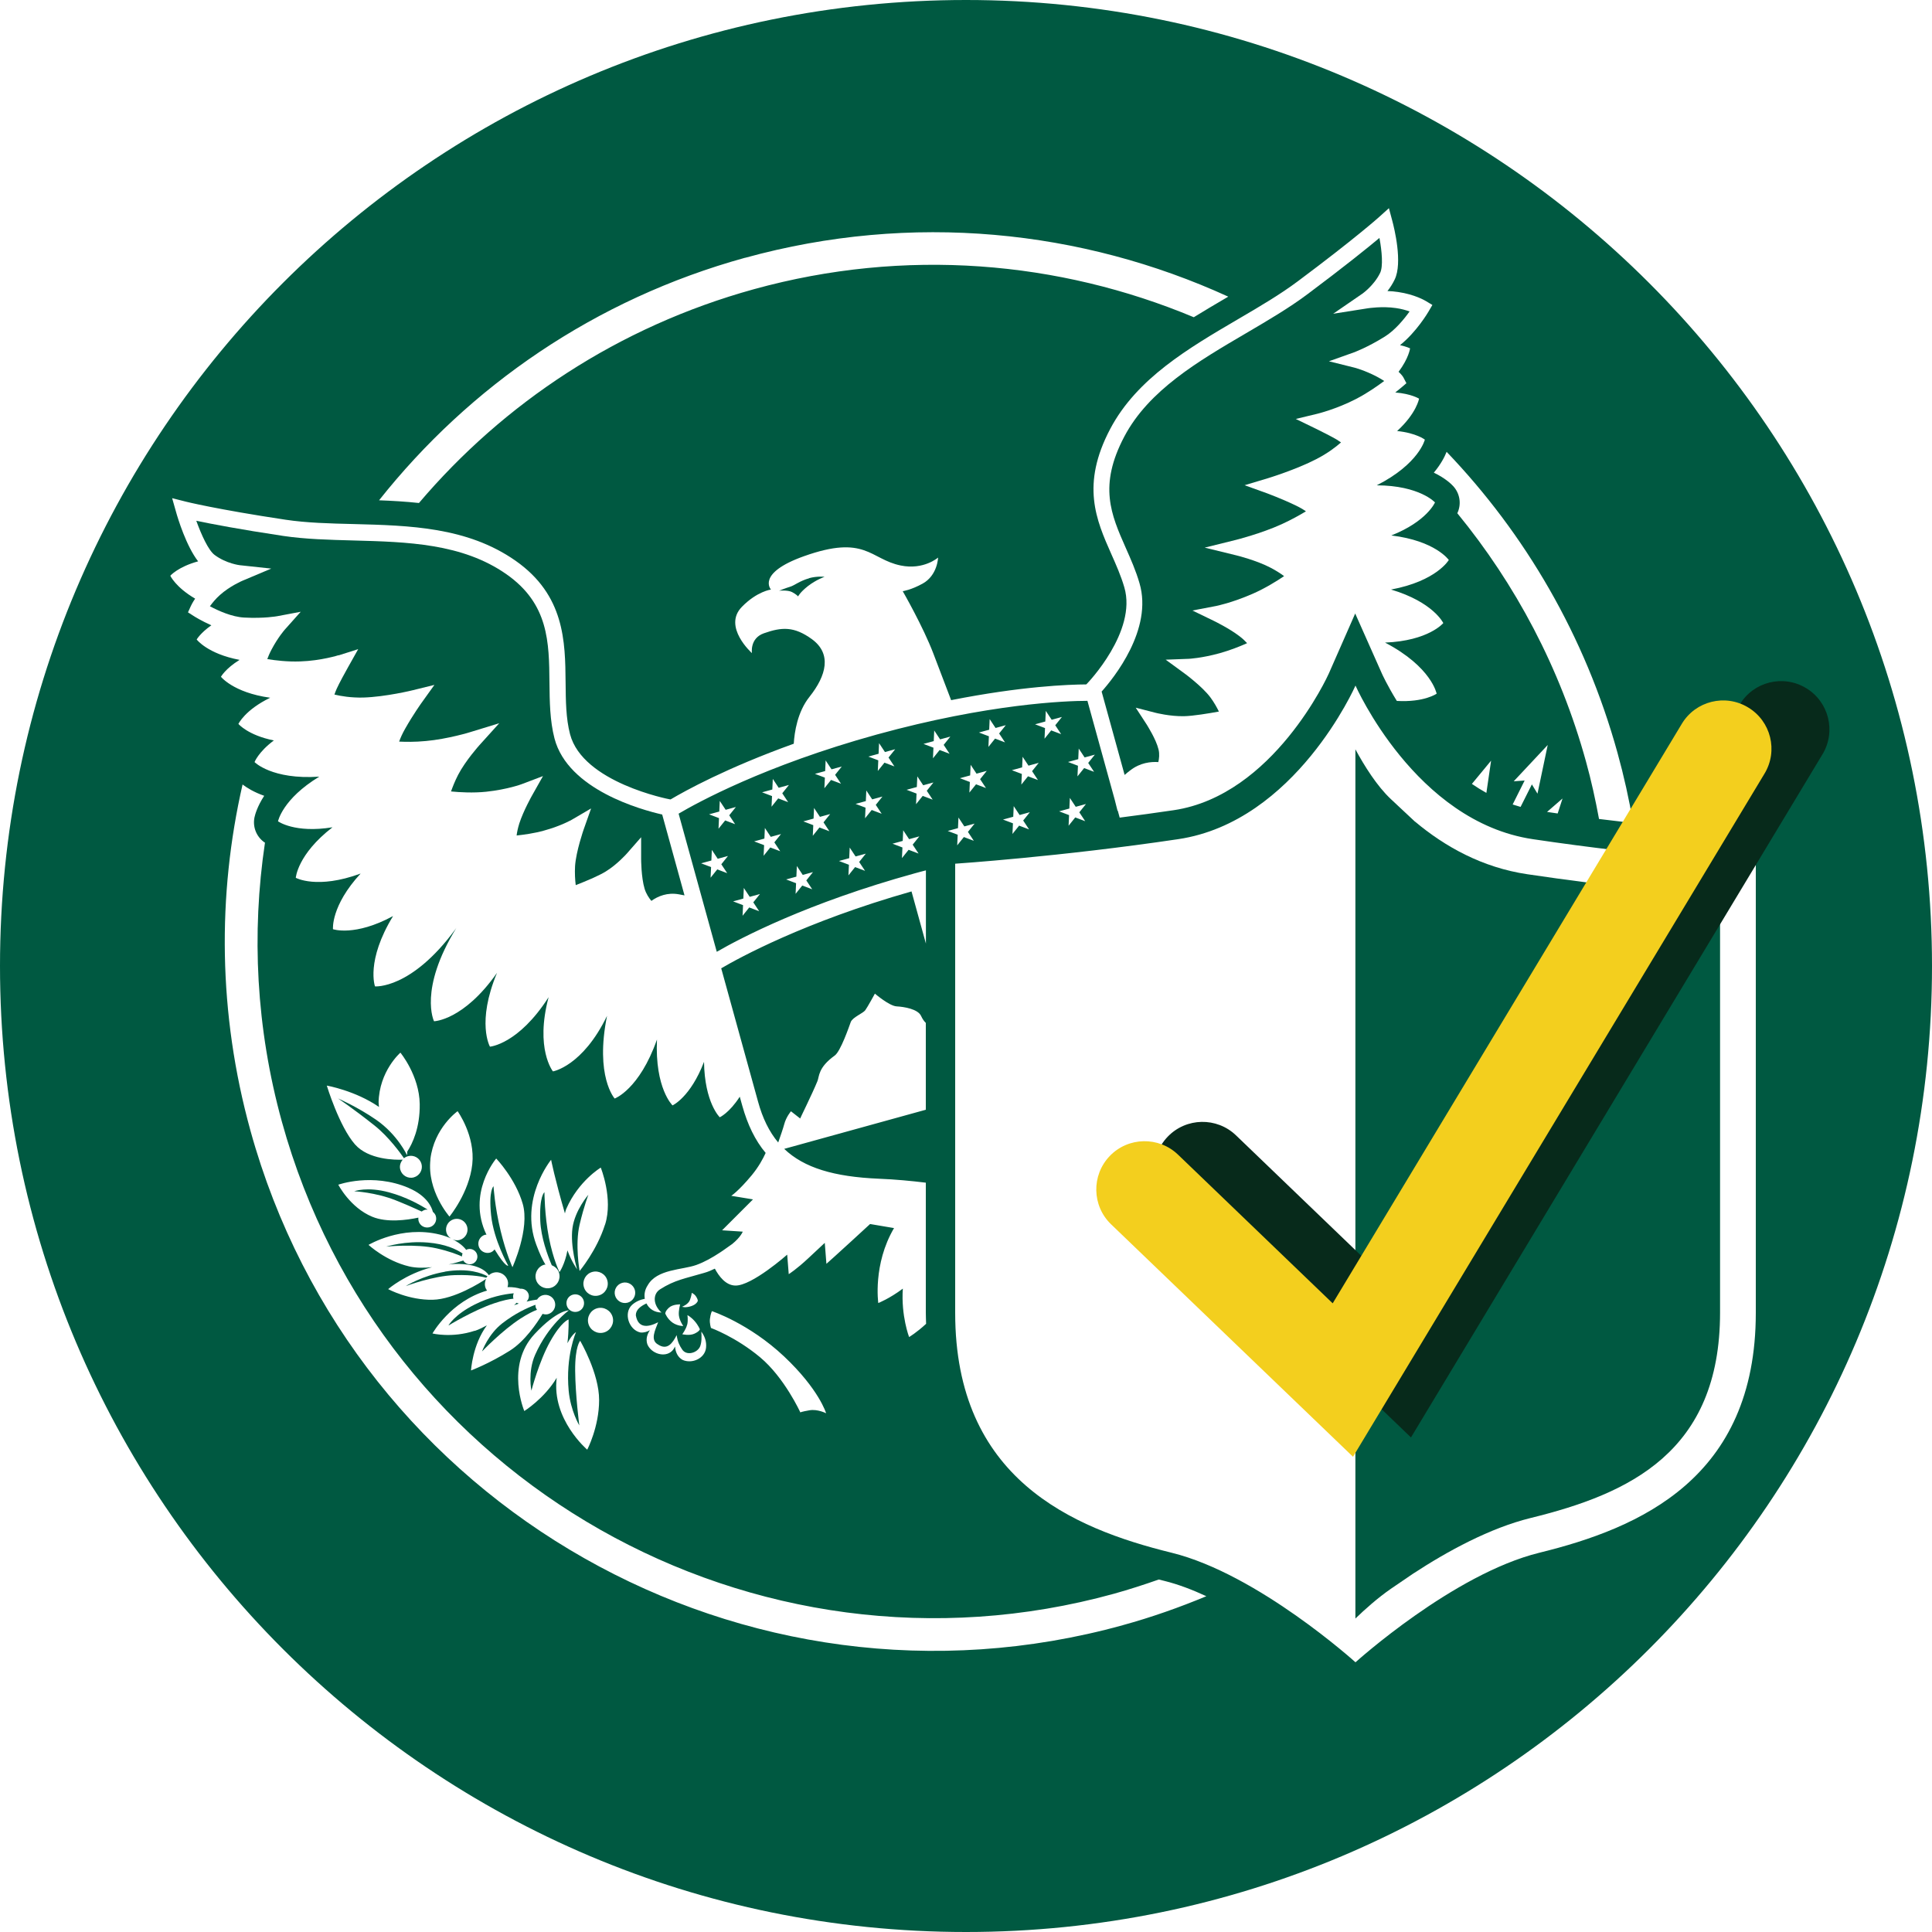 <?xml version="1.0" encoding="UTF-8"?> <svg xmlns="http://www.w3.org/2000/svg" viewBox="0 0 200 200"><g fill="#005941"><path d="m53.16 134.43s-.01-.02-.02-.03c-.05-.18-.02-.36.04-.52-1.01.09-2.46.37-4.05 1.17-2.11 1.06-2.71 2.17-2.71 2.17s2.58-1.58 4.73-2.3c.94-.32 1.57-.44 2-.48z"></path><path d="m53.91 136.48c.73-.47 1.28-.74 1.68-.89-.05-.08-.11-.17-.14-.27-.02-.09-.02-.17-.02-.25-.91.34-2.14.92-3.42 1.91-1.48 1.14-2.11 2.92-2.11 2.92s2.09-2.19 4.01-3.42z"></path><path d="m43.65 125.42c.1-.08.21-.14.34-.18.09-.03.19-.02.28-.02-.77-.49-2.22-1.31-4-1.79-2.28-.62-3.6-.11-3.6-.11s2.19.1 4.3.94c1.17.47 2.09.88 2.69 1.16z"></path><path d="m53.49 134.86c-.08.07-.18.16-.27.25.17-.06.33-.11.49-.16-.08-.02-.15-.05-.22-.09z"></path><path d="m35.03 67.85 2.05-.65-1.05 1.87c-.25.44-.94 1.7-1.17 2.22-.09.2-.17.41-.24.61.66.16 1.71.34 2.99.31 2.3-.07 5.1-.75 5.13-.76l2.23-.55-1.34 1.87s-.88 1.23-1.68 2.65c-.3.52-.5.98-.63 1.35.66.03 1.62.05 2.77-.06 2.23-.2 4.62-.92 4.65-.94l2.94-.9-2.06 2.28s-1.44 1.6-2.2 3.07c-.34.66-.57 1.26-.73 1.71.89.09 2.29.17 3.64.03 2.22-.24 3.67-.78 3.69-.79l2.19-.83-1.15 2.04s-.88 1.56-1.3 2.86c-.15.48-.24.91-.28 1.25.74-.08 1.81-.22 2.84-.51 1.79-.49 2.86-1.12 2.87-1.12l2-1.17-.77 2.18s-.79 2.26-.89 3.79c-.04.73 0 1.43.07 1.97.94-.37 2.34-.94 3.1-1.41 1.18-.72 2.17-1.84 2.18-1.85l1.49-1.7v2.26s0 1.89.36 3.08c.16.52.45.95.7 1.25.32-.23.74-.47 1.25-.61.46-.13 1-.18 1.6-.07.18.03.38.07.58.11l-2.31-8.37c-2.11-.48-9.76-2.55-11.15-7.88-.48-1.85-.5-3.84-.52-5.76-.04-4.2-.07-8.17-4.46-11.24-4.57-3.2-10.29-3.34-15.82-3.49-2.55-.07-4.97-.13-7.27-.47-4.53-.68-7.43-1.24-9.01-1.57.52 1.44 1.25 3.06 1.9 3.54 1.21.9 2.6 1.06 2.61 1.06l3.25.35-3.01 1.27s-1.29.55-2.31 1.47c-.46.41-.79.83-1.03 1.16.84.45 2.28 1.11 3.56 1.17 2.05.11 3.39-.14 3.4-.14l2.44-.46-1.65 1.85s-.71.8-1.38 2.08c-.21.4-.34.72-.43.97.8.13 2.08.29 3.41.24 2.15-.07 3.97-.64 3.99-.65z"></path><path d="m46.06 131.65c-2.33.4-4.07 1.49-4.07 1.49s2.83-1.07 5.09-1.14c1.94-.06 3 .2 3.26.27.03-.06.09-.1.13-.15-.56-.31-1.99-.89-4.42-.48z"></path><path d="m47.82 130.07c0-.11.02-.22.07-.31-.67-.45-1.79-.98-3.59-1.13-2.35-.2-4.32.42-4.32.42s3.01-.32 5.22.18c1.28.29 2.13.62 2.62.84z"></path><path d="m116.99 79.76c1.03-.82 2.17-.92 2.92-.87.08-.35.14-.83.02-1.31-.26-1.08-1.2-2.52-1.2-2.54l-1.16-1.78 2.06.53s1.49.38 2.94.35c.95-.02 2.57-.29 3.61-.48-.21-.43-.51-.97-.89-1.48-.85-1.13-2.67-2.47-2.69-2.48l-1.93-1.41 2.39-.09s1.31-.06 3.2-.58c1.08-.3 2.13-.72 2.84-1.04-.2-.22-.46-.47-.79-.72-1.04-.8-2.6-1.56-2.62-1.57l-2.25-1.09 2.46-.47s1.62-.32 3.77-1.26c1.28-.56 2.49-1.31 3.26-1.83-.35-.26-.82-.57-1.4-.87-1.44-.76-3.53-1.28-3.55-1.28l-3.27-.8 3.27-.81s2.58-.65 4.71-1.62c1.06-.49 1.91-.97 2.5-1.33-.29-.2-.66-.42-1.13-.64-1.44-.69-2.85-1.2-2.86-1.21l-2.36-.85 2.4-.72s2.93-.89 5.06-2c1.14-.59 1.99-1.24 2.52-1.71-.13-.09-.28-.19-.42-.28-.47-.29-1.73-.92-2.18-1.14l-2.08-1.01 2.24-.54s1.97-.48 3.98-1.52c1.2-.62 2.26-1.37 2.93-1.87-.19-.13-.44-.28-.76-.45-1.26-.66-2.3-.93-2.31-.93l-2.65-.66 2.58-.92s1.36-.49 3.18-1.62c1.09-.67 2.04-1.85 2.59-2.62-.37-.13-.85-.27-1.42-.35-1.42-.21-2.87.02-2.88.02l-3.61.57 3.01-2.07s1.21-.84 1.85-2.16c.32-.65.19-2.23-.07-3.62-1.23 1.03-3.61 2.95-7.47 5.84-1.9 1.42-4.05 2.68-6.33 4.02-4.95 2.9-10.08 5.9-12.61 10.7-2.69 5.09-1.38 8.07.15 11.53.51 1.15 1.04 2.34 1.42 3.65 1.41 4.78-2.67 9.82-3.92 11.22l2.38 8.63c.18-.16.37-.31.55-.45z"></path><path d="m83.77 59.86c-1 .28-1.52.74-1.95.87-.44.13-1.17.42-1.17.42s.88-.09 1.34.14c.46.24.63.45.63.45s.17-.4 1.02-1.07c.85-.66 1.72-.96 1.72-.96s-.76-.09-1.6.14z"></path><path d="m100 0c-55.23 0-100 44.77-100 100s44.77 100 100 100 100-44.77 100-100-44.77-100-100-100zm49.75 46.77c8.13 8.49 14.34 19.05 17.69 31.15.67 2.42 1.21 4.85 1.62 7.28-1.14-.13-2.32-.27-3.53-.42-.37-1.99-.8-3.97-1.35-5.95-2.68-9.71-7.31-18.37-13.32-25.7.02-.03.04-.08.05-.11.38-.91.2-1.95-.46-2.68-.19-.21-.81-.83-2.02-1.41.73-.88 1.11-1.62 1.32-2.15zm6.94 34.12 3.53-3.77-1.06 5.04-.58-.96-1.17 2.33c-.28-.08-.55-.16-.82-.25l1.24-2.48-1.14.08zm5.06 1.78-.5 1.54c-.36-.05-.73-.1-1.1-.16l1.59-1.38zm-7.39-3.94-.49 3.35c-.52-.29-1.02-.6-1.5-.93l1.99-2.41zm-77.23-52.04c17.29-4.77 34.86-2.91 50.02 4.02-.08.05-.16.1-.24.14-1.11.65-2.23 1.31-3.33 1.99-13.95-5.83-29.87-7.23-45.54-2.9-14.04 3.88-25.89 11.79-34.67 22.13-1.39-.15-2.77-.23-4.13-.28 9.34-11.78 22.34-20.82 37.9-25.11zm-54.27 43.39s.46-.86 1.94-1.77c-3.33-.63-4.44-2.11-4.44-2.11s.39-.68 1.52-1.47c-1.02-.45-1.75-.91-1.81-.95l-.61-.39.3-.66s.15-.33.44-.76c-2.02-1.18-2.57-2.37-2.57-2.37s.79-.92 2.88-1.49c-1.23-1.58-2.11-4.47-2.29-5.13l-.4-1.41 1.42.36s3.14.79 10.31 1.87c2.2.33 4.56.39 7.06.45 5.78.15 11.76.3 16.75 3.79 5.1 3.57 5.15 8.37 5.19 12.61.02 1.9.03 3.7.46 5.35 1.31 5.02 10.26 6.74 10.35 6.75h.07c1.49-.88 5.76-3.25 12.74-5.76.07-1.18.38-3.3 1.63-4.86 1.75-2.2 2.33-4.45.24-5.97-1.84-1.33-3.11-1.26-4.97-.6-1.47.52-1.23 2.05-1.23 2.05s-3.06-2.73-1.04-4.79c1.57-1.61 3.01-1.79 3.01-1.79s-1.55-1.68 3.41-3.45c6.39-2.28 6.84.31 10.02.96 2.38.49 3.87-.82 3.87-.82s-.05 1.83-1.59 2.69c-1.21.67-2.07.79-2.07.79s2.1 3.64 3.17 6.45c.73 1.9 1.45 3.8 1.84 4.83 7.26-1.44 12.16-1.62 13.99-1.63l.08-.08c.05-.05 5.2-5.4 3.86-9.97-.35-1.2-.86-2.35-1.35-3.45-1.56-3.52-3.17-7.17-.1-12.97 2.76-5.21 8.09-8.33 13.24-11.35 2.24-1.31 4.35-2.55 6.18-3.92 5.96-4.45 8.39-6.63 8.41-6.65l1.01-.91.35 1.31c.19.71 1.1 4.35.24 6.09-.21.44-.47.83-.74 1.18.36.01.73.04 1.11.1 1.72.25 2.79.89 2.84.92l.7.42-.41.7c-.06.1-1.24 2.1-2.94 3.46.67.15 1.04.33 1.04.33s-.12 1-1.19 2.43c.32.29.46.51.51.6l.3.58-.5.43s-.27.23-.65.53c1.66.13 2.46.64 2.46.64s-.25 1.5-2.27 3.35c1.98.2 2.87.89 2.87.89s-.59 2.5-4.98 4.73c4.45.02 6.03 1.77 6.03 1.77s-.83 1.96-4.52 3.42c4.57.55 5.95 2.54 5.95 2.54s-1.26 2.18-5.98 3.06c4.38 1.3 5.41 3.47 5.41 3.47s-1.52 1.84-6.03 2.02c4.83 2.53 5.34 5.29 5.34 5.29s-1.28.91-4.12.75c-1.01-1.64-1.54-2.81-1.55-2.84l-2.76-6.21-2.73 6.21c-.07.17-5.72 12.61-16.05 14.15-1.91.28-3.79.54-5.6.77l-.2-.73-.02.04-.29-1.15-2.83-10.25c-2.2 0-10.19.29-21.81 3.49-11.62 3.21-18.61 7.07-20.51 8.19l3.95 14.3c2.44-1.41 9.38-5.06 20.52-8.13.38-.11.75-.2 1.13-.3v7.58l-1.49-5.4c-11.08 3.15-17.86 6.88-19.7 7.96l3.81 13.79c.47 1.72 1.15 3.12 2.09 4.24.24-.68.53-1.53.62-1.88.2-.77.7-1.35.7-1.35l.96.75c-.1.14 1.23-2.52 1.78-3.87.2-.48.05-1.4 1.79-2.65.61-.44 1.48-2.98 1.66-3.47s1.28-.91 1.5-1.22c.23-.31 1-1.72 1-1.72s1.49 1.28 2.25 1.32 2.2.27 2.53.99c.15.33.32.56.49.72v8.99l-14.66 4.05c2.05 1.96 5.15 2.89 9.78 3.09 1.77.07 3.39.23 4.88.41v13.43c0 .4.02.79.03 1.18-.98.91-1.76 1.37-1.76 1.37s-.84-2.18-.65-5.01c-1.39 1.04-2.54 1.49-2.54 1.49s-.58-4 1.63-7.76l-2.48-.42s-.64.59-1.86 1.71c-1.22 1.13-2.66 2.41-2.66 2.41l-.17-2.17s-.43.4-1.68 1.57c-1.26 1.18-2.05 1.67-2.05 1.67l-.16-2.02s-3.66 3.24-5.37 3.2c-1-.02-1.7-.97-2.12-1.75-.35.17-.71.33-1.11.44-1.95.58-3.03.72-4.56 1.7-.8.51-.71 1.65.15 2.4-.74 0-1.29-.39-1.56-.94-.59.28-1.1.64-1.1 1.22.22 1.32 1.18 1.31 2.31.73-.28.77-.87 1.84 0 2.31.94.61 1.48-.12 1.92-.98v.03s0-.01 0-.02c.09.66.29 1.07.55 1.45.44.73 1.6.39 1.88-.3.16-.42.16-.97.12-1.52.34.45.56 1.02.49 1.67-.12 1.11-1.45 1.69-2.42 1.26-.53-.29-.75-.83-.79-1.39-.08.16-.17.32-.31.46-.76.74-2.18.26-2.56-.7-.17-.52-.02-1.02.27-1.45-.28.16-.6.27-.97.24-1.2-.24-1.8-2.01-.88-2.86.38-.34.84-.54 1.32-.63-.08-.45 0-.94.29-1.38.95-1.71 3.6-1.6 5.04-2.12.86-.31 1.66-.77 2.44-1.28.09-.06.19-.12.3-.2.33-.23.66-.46.99-.7.87-.71 1.08-1.27 1.08-1.27l-2.14-.14 3.2-3.2-2.25-.37s.73-.46 2.12-2.13c.7-.85 1.16-1.69 1.44-2.31-1.09-1.3-1.87-2.92-2.42-4.89l-.26-.93c-1.08 1.68-2.07 2.13-2.07 2.13s-1.57-1.5-1.63-5.74c-1.41 3.68-3.26 4.51-3.26 4.51s-1.84-1.75-1.61-6.82c-1.83 5.19-4.38 6.11-4.38 6.11s-2.06-2.28-.79-8.56c-2.53 5.23-5.6 5.75-5.6 5.75s-1.87-2.33-.45-7.68c-3.13 4.89-6.07 5.12-6.07 5.12s-1.42-2.48.73-7.64c-3.47 4.94-6.52 5.01-6.52 5.01s-1.62-3.27 2.31-9.66c-.03.04-.07.09-.1.14-4.59 6.24-8.32 5.91-8.32 5.91s-.97-2.63 1.87-7.28c-3.97 2.15-6.22 1.36-6.22 1.36s-.24-2.4 2.86-5.76c-4.51 1.66-6.71.44-6.71.44s.16-2.42 3.8-5.23c-3.92.64-5.64-.62-5.64-.62s.46-2.31 4.27-4.62c-4.91.33-6.7-1.51-6.7-1.51s.4-1.05 2-2.24c-2.69-.54-3.67-1.71-3.67-1.71s.68-1.45 3.29-2.71c-3.89-.54-5.15-2.23-5.15-2.23zm90.4 9.82-1.03-.39-.69.86.05-1.1-1.03-.39 1.06-.29.05-1.1.61.92 1.06-.29-.69.86zm-.92 5.11-1.03-.39-.69.86.05-1.1-1.03-.39 1.06-.29.05-1.1.61.92 1.06-.29-.69.86zm-5.19-10.03 1.06-.29.05-1.1.61.92 1.06-.29-.69.86.61.92-1.03-.39-.69.86.05-1.1zm.3 5.77-1.03-.39-.69.86.05-1.1-1.03-.39 1.06-.29.05-1.1.61.92 1.06-.29-.69.86zm-.92 5.11-1.03-.39-.69.86.05-1.1-1.03-.39 1.06-.29.05-1.1.61.92 1.06-.29-.69.86zm-5.19-10.03 1.06-.29.05-1.1.61.92 1.06-.29-.69.86.61.92-1.03-.39-.69.86.05-1.1zm.73 5.75-1.03-.39-.69.86.05-1.1-1.03-.39 1.06-.29.05-1.1.61.92 1.06-.29-.69.86zm-1.26 5.46-1.03-.39-.69.86.05-1.1-1.03-.39 1.06-.29.05-1.1.61.92 1.06-.29-.69.86zm-4.26-4.26-1.03-.39-.69.86.05-1.1-1.03-.39 1.06-.29.05-1.1.61.92 1.06-.29-.69.86zm-1.46 5.58-1.03-.39-.69.86.05-1.1-1.03-.39 1.06-.29.05-1.1.61.92 1.06-.29-.69.86zm-3.82-4.12-1.03-.39-.69.86.05-1.1-1.03-.39 1.06-.29.05-1.1.61.92 1.06-.29-.69.86zm-1.72 5.91-1.03-.39-.69.86.05-1.1-1.03-.39 1.06-.29.05-1.1.61.92 1.06-.29-.69.86zm-3.69-4.1-1.03-.39-.69.86.05-1.1-1.03-.39 1.06-.29.05-1.1.61.92 1.06-.29-.69.86zm-1.78 6.01-1.03-.39-.69.86.05-1.1-1.03-.39 1.06-.29.05-1.1.61.92 1.06-.29-.69.86zm-3.31-3.94-1.03-.39-.69.86.05-1.1-1.03-.39 1.06-.29.05-1.1.61.92 1.06-.29-.69.86zm-2.18 6.21-1.03-.39-.69.86.05-1.1-1.03-.39 1.06-.29.05-1.1.61.92 1.06-.29-.69.86zm-3.31-3.94-1.03-.39-.69.86.05-1.1-1.03-.39 1.06-.29.05-1.1.61.92 1.06-.29-.69.86zm-.21-5.46-.69.86.05-1.1-1.03-.39 1.06-.29.05-1.1.61.92 1.06-.29-.69.86.61.92zm5.49-2.28-.69.86.05-1.1-1.03-.39 1.06-.29.05-1.1.61.92 1.06-.29-.69.86.61.92zm4.78-1.05.05-1.1-1.03-.39 1.06-.29.05-1.1.61.92 1.06-.29-.69.86.61.92-1.03-.39zm5.53-1.79.05-1.1-1.03-.39 1.06-.29.05-1.1.61.92 1.06-.29-.69.86.61.92-1.03-.39zm5.71-1.31.05-1.1-1.03-.39 1.06-.29.05-1.1.61.92 1.06-.29-.69.86.61.92-1.03-.39zm-11.06 67.8s-.88-.45-1.71-.31-.96.22-.96.22-1.64-3.6-4.17-5.71-5.08-3.03-5.08-3.03-.16-.48-.11-.92c.07-.59.21-.82.21-.82s3.81 1.25 7.46 4.68c3.64 3.43 4.36 5.89 4.36 5.89zm-15.24-10.12c.06.53.45 1.09.45 1.09s-.59.01-1.12-.36c-.53-.38-.74-.93-.74-.93s-.03-.23.37-.6c.4-.38 1.17-.35 1.17-.35s-.19.64-.13 1.17zm.34-.91s.63-.24.8-.69.19-.74.19-.74.24.08.43.35.2.46.2.46-.08.36-.68.56-.94.07-.94.07zm.52 1.86c.11-.48.02-.99.02-.99s.35.17.74.61.55.86.55.86-.04.21-.56.45c-.51.24-1.26.06-1.26.06s.39-.52.5-.99zm-6.16-2.28c-.57.16-1.15-.18-1.31-.74-.16-.57.18-1.15.74-1.31.57-.16 1.15.18 1.31.74.16.57-.18 1.15-.74 1.31zm-10.7 11.23s-2-4.7 1.06-7.98c2.35-2.52 3.55-2.45 3.55-2.45s-2.11 1.48-3.49 4.59c-.79 1.78-.39 3.72-.39 3.72s.79-3.04 1.95-5.1c1.16-2.07 1.9-2.27 1.9-2.27s.04 1.1-.12 2.46c.49-.94.89-1.15.89-1.15s-1.1 2.45-.76 6.08c.2 2.08 1.1 3.58 1.1 3.58s-.41-3.14-.43-5.67c-.02-2.54.52-3.09.52-3.09s1.97 3.36 1.96 6.14c0 2.78-1.23 5.13-1.23 5.13s-3.7-3.14-3.16-7.44c-1.3 2.17-3.37 3.45-3.37 3.45zm-5.14-8.32c-2.36.78-4.37.28-4.37.28s1.87-3.34 5.65-4.44c-.08-.11-.15-.23-.19-.37-.08-.29-.03-.58.09-.84-.55.37-3.29 2.11-5.51 2.16-2.48.06-4.63-1.1-4.63-1.1s1.8-1.57 4.54-2.27c-.81.08-1.63.09-2.36-.08-2.42-.57-4.21-2.23-4.21-2.23s3.41-2.05 7.37-1.07c.45.11.82.25 1.16.4-.22-.14-.39-.35-.47-.62-.16-.59.18-1.2.78-1.37.59-.16 1.2.18 1.37.78.16.59-.18 1.2-.78 1.37-.26.07-.51.03-.74-.07.7.34 1.15.74 1.42 1.1.05-.03.09-.06.15-.07.42-.12.86.13.98.55s-.13.86-.55.98c-.35.1-.7-.06-.88-.36-.34.11-.87.27-1.52.41.24-.02.47-.06.72-.06 2.3-.03 3.15.73 3.45 1.17.13-.12.28-.21.47-.26.64-.18 1.3.2 1.48.84.06.22.04.44-.02.65.59-.01 1.02.07 1.33.17.38-.03.74.19.85.57.08.28-.02.56-.21.76.42-.1.79-.17 1.09-.21.13-.21.33-.38.59-.45.54-.15 1.1.17 1.25.71s-.17 1.1-.71 1.25c-.19.05-.38.03-.56-.03-.59.97-1.85 2.84-3.39 3.81-2.11 1.33-4.02 2.05-4.02 2.05s.14-2.63 1.64-4.67c-.41.22-.82.43-1.24.57zm-9.95-23.61c.06-3.28 2.26-5.18 2.26-5.18s1.96 2.37 2 5.33c.03 2.45-.75 4.08-1.29 4.91 0 .23-.03.37-.03.37s-.96-2.11-3.19-3.66c-1.94-1.34-3.95-2.21-3.95-2.21s1.5.99 3.79 2.81c1.47 1.17 2.71 2.9 3.04 3.38.12-.1.26-.17.41-.21.61-.17 1.23.19 1.4.79.17.61-.19 1.23-.79 1.4s-1.23-.19-1.4-.79c-.11-.38.01-.76.25-1.04-.78.03-3.54.01-4.94-1.58-1.64-1.87-2.92-6.09-2.92-6.09s2.96.52 5.4 2.21c0-.15-.04-.29-.03-.45zm3.12 8.83c1.92.82 2.39 2.02 2.5 2.47.14.12.26.26.31.45.14.49-.15 1.01-.65 1.14s-1.01-.15-1.14-.65c-.03-.11-.03-.23-.02-.34-1.23.26-3.26.53-4.77-.09-2.3-.95-3.52-3.32-3.52-3.32s3.52-1.27 7.28.33zm2.24-2.96c.38-3.27 2.82-4.99 2.82-4.99s1.84 2.54 1.52 5.49-2.36 5.42-2.36 5.42-2.35-2.66-1.97-5.92zm6.82-.09s1.99 2.08 2.74 4.68c.76 2.59-1.06 6.57-1.06 6.57s-.64-1.35-1.22-3.74c-.63-2.6-.74-4.64-.74-4.64s-.52.41-.25 3 1.77 5.22 1.77 5.22-.23.25-1.41-1.68c-.12.15-.27.27-.47.33-.51.14-1.04-.16-1.18-.67s.16-1.04.67-1.18c.05-.01.09 0 .14 0-2.06-4.29 1-7.88 1-7.88zm9.07 13.29c-.19-.67.21-1.37.88-1.55s1.37.21 1.55.88c.19.67-.21 1.37-.88 1.55-.67.19-1.37-.21-1.55-.88zm-.65 2.56c-.49.13-.99-.15-1.12-.64s.15-.99.64-1.12.99.15 1.12.64-.15.99-.64 1.12zm2.84-9.01c-.85 2.69-2.63 4.8-2.63 4.8s-.49-2.72 0-4.8c.47-1.98.91-3.09.91-3.09s-1.4 1.6-1.65 3.46.48 4.26.48 4.26-.57-.8-1-1.96c-.25 1.42-.82 2.25-.82 2.25s-.65-1.28-1.1-3.59c-.45-2.3-.46-4.68-.46-4.68s-.54.38-.43 2.98c.08 1.71.74 3.52 1.19 4.58.35.14.65.41.76.81.18.66-.21 1.35-.87 1.53s-1.35-.21-1.53-.87.21-1.35.87-1.53c.04-.01.08 0 .12 0-.28-.45-.59-1.09-.95-2.06-1.78-4.76 1.53-8.8 1.53-8.8s.37 1.91 1.43 5.55c.05-.16.07-.32.14-.47 1.27-2.9 3.57-4.27 3.57-4.27s1.3 3.2.45 5.89zm-1.72 10.26c-.19-.69.22-1.41.91-1.6s1.41.22 1.6.91-.22 1.41-.91 1.6-1.41-.22-1.6-.91zm55.32 31.21c-39.02 10.78-79.54-12.2-90.31-51.22-3.34-12.11-3.43-24.35-.81-35.81.45.34 1.16.79 2.24 1.17-.73 1.12-.95 1.97-1.01 2.25-.19.97.19 1.95.99 2.54.02.02.06.04.1.06-1.4 9.38-.93 19.18 1.75 28.89 10.28 37.22 48.93 59.14 86.15 48.86 1.58-.44 3.11-.94 4.63-1.47.2.05.4.1.6.15 1.41.35 2.88.91 4.32 1.58-2.79 1.16-5.67 2.18-8.66 3zm43.12-7.5c-8.91 2.19-19.03 11.34-19.03 11.34s-10.12-9.15-19.03-11.34c-10.38-2.55-22.41-7.71-22.41-24.84v-46.49s10.93-.73 23.09-2.54 18.35-15.9 18.35-15.9 6.19 14.09 18.35 15.9 23.09 2.54 23.09 2.54v46.49c0 17.14-12.02 22.29-22.41 24.84z"></path><path d="m146.48 85.06c-.11-.11-.58-.54-2.48-2.32-1.45-1.35-2.77-3.47-3.69-5.17v89.98c.95-.92 2.3-2.13 3.69-3.09 1.35-.92 1.97-1.34 2.26-1.54 3.62-2.37 7.98-4.74 12.2-5.78 10.18-2.5 19.6-6.81 19.6-21.26v-43.07c-4.2-.36-11.76-1.09-19.95-2.31-4.66-.69-8.53-2.85-11.63-5.45z"></path></g><path d="m146.06 148.8-25.04-24.06c-1.99-1.91-2.05-5.08-.14-7.07s5.08-2.05 7.07-.14l16.01 15.39 36.14-59.99c1.42-2.37 4.5-3.13 6.86-1.7 2.37 1.42 3.13 4.5 1.7 6.86l-42.6 70.72z" fill="#072a1b"></path><path d="m140.06 150.8-25.04-24.06c-1.99-1.91-2.05-5.08-.14-7.07s5.08-2.05 7.07-.14l16.01 15.39 36.14-59.99c1.42-2.37 4.5-3.13 6.86-1.7 2.37 1.42 3.13 4.5 1.7 6.86l-42.6 70.72z" fill="#f3cf1e"></path></svg> 